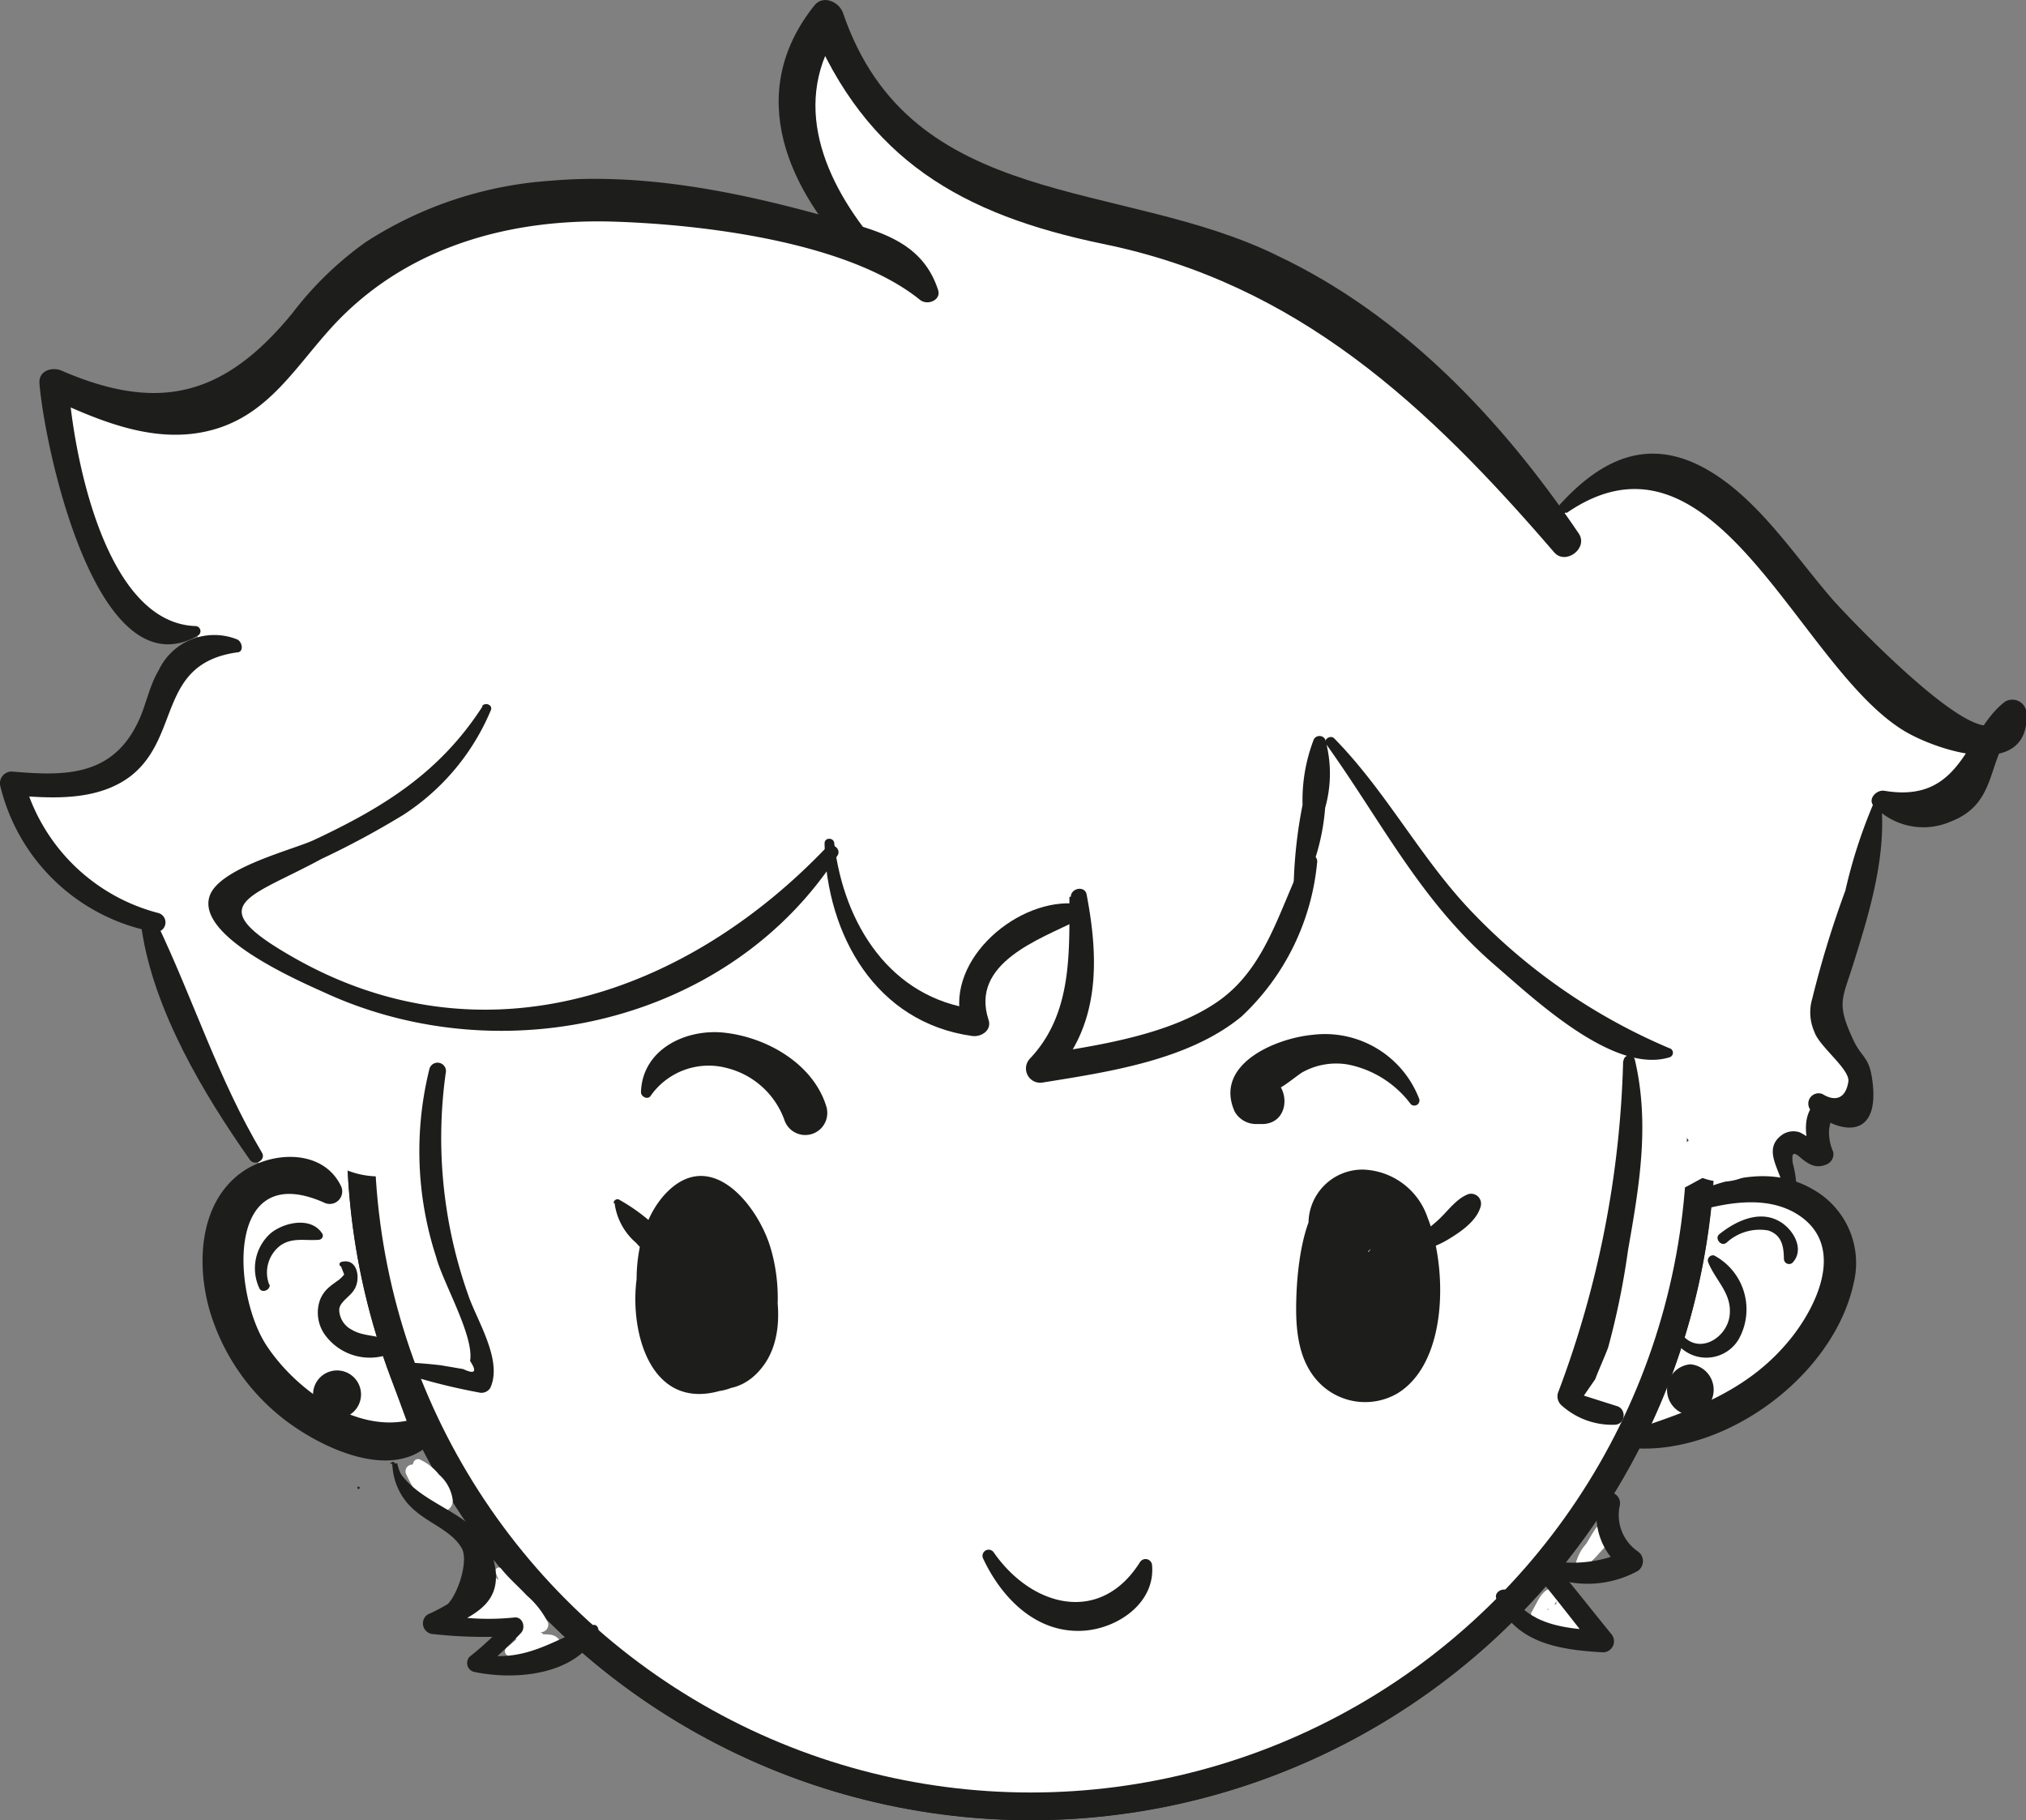 <svg xmlns="http://www.w3.org/2000/svg" viewBox="0 0 102.19 91.82"><rect x="0" y="0" width="102.19" height="91.82" fill="#808080" stroke="none"/><defs><style>.cls-1,.cls-5{fill:#fff;}.cls-2,.cls-3,.cls-4{fill:none;}.cls-2,.cls-3,.cls-5{stroke:#1d1d1b;}.cls-2,.cls-3,.cls-4,.cls-5{stroke-miterlimit:10;}.cls-2,.cls-5{stroke-width:1.4px;}.cls-3,.cls-4{stroke-width:0.25px;}.cls-4{stroke:#fff;}.cls-6{fill:#1d1d1b;}</style></defs><g id="Camada_2" data-name="Camada 2"><g id="Camada_11" data-name="Camada 11"><path class="cls-1" d="M82.5,71.88a34,34,0,0,0,3.14-11.31,7.1,7.1,0,0,1,4.23-.43l.21.07a3.84,3.84,0,0,1,2.76,3,4.8,4.8,0,0,1-.53,2.56,12.25,12.25,0,0,1-9.81,6.81l-.28-.14Z"/><path class="cls-1" d="M24,38.38a33.31,33.31,0,0,0-5.11,12.15,20.9,20.9,0,0,1-7.39-4.1c-.3-.26-.63-.61-.54-1s.41-.52.72-.66c2.43-1.16,5-2.05,7.32-3.38a14.52,14.52,0,0,0,4.27-3.51Z"/><path class="cls-1" d="M90.08,60.21l-.21-.07a7.1,7.1,0,0,0-4.23.43c.1-1.08.15-2.16.15-3.26A33.8,33.8,0,0,0,24,38.38l-.73-.5A14.52,14.52,0,0,1,19,41.39c-2.34,1.33-4.89,2.22-7.32,3.38-.31.14-.64.33-.72.66s.24.74.54,1a20.9,20.9,0,0,0,7.39,4.1,33,33,0,0,0-.69,6.78A33.72,33.72,0,0,0,20.26,69c.39,1.05.83,2.08,1.31,3.08l-.32.16a2.72,2.72,0,0,1-2.43.41,9.74,9.74,0,0,1-7.56-7.8,5.4,5.4,0,0,1,1.07-4.6,3.18,3.18,0,0,1,1.08-.73l-.5-1.19A43.84,43.84,0,0,1,7.56,46.79l.08-.33a9.41,9.41,0,0,1-7-7,14.1,14.1,0,0,0,3.31,0A4.65,4.65,0,0,0,6.8,38.06C8,36.59,7.91,34.23,9.4,33a2.77,2.77,0,0,1,.77-.43l-.34-.77c-.93.75-2.26-.18-3-1.12A19.49,19.49,0,0,1,2.72,19.32c2.79,1.34,6.13,2.46,8.88,1,2-1.06,3.2-3.24,4.72-5,3.16-3.58,8.08-5.22,12.86-5.35s9.48,1.07,14.07,2.37l.25.08a12.33,12.33,0,0,1-3.2-5.34A6.7,6.7,0,0,1,41.69.88a14.39,14.39,0,0,0,8.05,8.79c2.94,1.24,6.2,1.44,9.29,2.25,7.83,2.06,14.11,7.86,19.1,14.29l.71-.54c1.15-1,2.42-2.14,4-2.25,2.21-.16,4,1.71,5.4,3.42s3,3.68,4.55,5.51c1.95,2.36,4.3,4.92,7.36,4.94a1.1,1.1,0,0,0,.35,0c-.15.44-.24.93-.37,1.35a3.58,3.58,0,0,1-5.21,1.82l-.18.24a64.26,64.26,0,0,1-2.61,9.91,1.94,1.94,0,0,0-.16.75c0,.62.59,1,1,1.5a3.14,3.14,0,0,1,.74,3.32.71.71,0,0,1-.18.27c-.27.25-.71.11-1-.11s-.35-.32-.53-.45l-.08.1a2.7,2.7,0,0,0,0,2.26c-.51.32-1-.72-1.57-.63-.4.06-.53.59-.43,1a4,4,0,0,1,.32,1.15Z"/><path class="cls-1" d="M85.64,60.57A34,34,0,0,1,82.5,71.88l-1.07-.5a4.92,4.92,0,0,1-1.94-.59c-.15-.08-.31-.19-.32-.36a.6.6,0,0,1,.17-.37,8.74,8.74,0,0,0,1.37-3.84c.29-1.51.58-3,.86-4.53a23.8,23.8,0,0,0,.59-8.18l.39-.79A30.53,30.53,0,0,1,70.32,42a34.66,34.66,0,0,0-3.17-4.59h-.62a34.38,34.38,0,0,1-1,7.27l.15.05c-.79,2.42-1.81,4.82-3.83,6.29a12.07,12.07,0,0,1-3.71,1.62,42.39,42.39,0,0,1-5.69,1.23,6.62,6.62,0,0,0,2-4.06,17.33,17.33,0,0,0,0-3.81l-.35,0a6.6,6.6,0,0,0-4.31,2.59,2.87,2.87,0,0,0-.54,3,7.72,7.72,0,0,1-5.38-3.08,10.31,10.31,0,0,1-2-5.43,21.11,21.11,0,0,1-14.38,8.29,20.75,20.75,0,0,1-8.61-.86A33.31,33.31,0,0,1,24,38.38a33.8,33.8,0,0,1,61.8,18.93C85.79,58.41,85.74,59.49,85.64,60.57Z"/><path class="cls-1" d="M70.28,66.88c-.14.77-.51,1.67-1.29,1.78a1.37,1.37,0,0,1-1.31-.73,3.43,3.43,0,0,1-.39-1.52,17.21,17.21,0,0,1,.17-4.24,2,2,0,0,1,.33-.94.75.75,0,0,1,.88-.28v.16a1,1,0,0,1,.7.17,2.51,2.51,0,0,1,.84,1.59A10.41,10.41,0,0,1,70.28,66.88Z"/><path class="cls-1" d="M36.1,62.66a6.45,6.45,0,0,1,1.23,4.14,1.66,1.66,0,0,1-.42,1.14,1.06,1.06,0,0,1-1,.21,2,2,0,0,1-.93-.54,3.71,3.71,0,0,1-.93-2.17A5.63,5.63,0,0,1,35,62.57a.72.72,0,0,1,.34-.33C35.62,62.14,35.91,62.4,36.1,62.66Z"/><path class="cls-1" d="M68.68,61.11V61a.75.75,0,0,0-.88.28,2,2,0,0,0-.33.94,17.21,17.21,0,0,0-.17,4.24,3.43,3.43,0,0,0,.39,1.52,1.37,1.37,0,0,0,1.31.73c.78-.11,1.15-1,1.29-1.78a10.41,10.41,0,0,0-.06-4,2.51,2.51,0,0,0-.84-1.59A1,1,0,0,0,68.68,61.11ZM82.22,72.44A33.81,33.81,0,0,1,29.58,82.62a34.17,34.17,0,0,1-8-10.55c-.48-1-.92-2-1.31-3.08a33.72,33.72,0,0,1-2.07-11.68,33,33,0,0,1,.69-6.78,20.75,20.75,0,0,0,8.61.86A21.11,21.11,0,0,0,41.87,43.1a10.31,10.31,0,0,0,2,5.43,7.72,7.72,0,0,0,5.38,3.08,2.87,2.87,0,0,1,.54-3,6.6,6.6,0,0,1,4.31-2.59l.35,0a17.33,17.33,0,0,1,0,3.81,6.62,6.62,0,0,1-2,4.06,42.39,42.39,0,0,0,5.69-1.23,12.07,12.07,0,0,0,3.71-1.62c2-1.47,3-3.87,3.83-6.29l-.15-.05a34.38,34.38,0,0,0,1-7.27h.62A34.66,34.66,0,0,1,70.32,42,30.53,30.53,0,0,0,82.55,52.72l-.39.79a23.8,23.8,0,0,1-.59,8.18c-.28,1.51-.57,3-.86,4.53a8.74,8.74,0,0,1-1.37,3.84.6.6,0,0,0-.17.37c0,.17.17.28.32.36a4.92,4.92,0,0,0,1.94.59l1.07.5ZM35,61.38a4.36,4.36,0,0,0-.81,1.87,7,7,0,0,0-.12.92v.09s0,0,0,0a7.11,7.11,0,0,0-.2,2A3.67,3.67,0,0,0,34.31,68a1.75,1.75,0,0,0,1.5.89,1.78,1.78,0,0,0,1.47-1.1,4.31,4.31,0,0,0,.32-1.89c0-1.73-.39-3.67-1.83-4.62a.63.63,0,0,0-.43-.13A.6.6,0,0,0,35,61.38Z"/><path class="cls-1" d="M35.12,68.2A1.72,1.72,0,0,1,34.27,67a5.81,5.81,0,0,1-.18-1.55A3.71,3.71,0,0,0,35,67.61a2,2,0,0,0,.93.54A.93.93,0,0,1,35.12,68.2Z"/><path class="cls-1" d="M36.1,62.66c-.19-.26-.48-.52-.78-.42a.72.72,0,0,0-.34.33,5.63,5.63,0,0,0-.89,2.87A5.81,5.81,0,0,0,34.27,67a1.72,1.72,0,0,0,.85,1.21.93.93,0,0,0,.83,0,1.06,1.06,0,0,0,1-.21,1.66,1.66,0,0,0,.42-1.14A6.45,6.45,0,0,0,36.1,62.66Zm1.5,3.22a4.31,4.31,0,0,1-.32,1.89,1.78,1.78,0,0,1-1.47,1.1,1.75,1.75,0,0,1-1.5-.89,3.67,3.67,0,0,1-.44-1.75,7.11,7.11,0,0,1,.2-2s0,0,0,0v-.09a7,7,0,0,1,.12-.92A4.36,4.36,0,0,1,35,61.38a.6.6,0,0,1,.34-.25.63.63,0,0,1,.43.13C37.21,62.21,37.6,64.15,37.6,65.88Z"/><path class="cls-2" d="M24,38.38a33.8,33.8,0,0,1,61.8,18.93c0,1.1-.05,2.18-.15,3.26A34,34,0,0,1,82.5,71.88l-.28.56A33.81,33.81,0,0,1,29.58,82.62a34.17,34.17,0,0,1-8-10.55c-.48-1-.92-2-1.31-3.08a33.72,33.72,0,0,1-2.07-11.68,33,33,0,0,1,.69-6.78A33.31,33.31,0,0,1,24,38.38Z"/><path class="cls-3" d="M34.07,64.28a6.42,6.42,0,0,0,0,1.16A3.71,3.71,0,0,0,35,67.61a2,2,0,0,0,.93.54,1.06,1.06,0,0,0,1-.21,1.66,1.66,0,0,0,.42-1.14,6.45,6.45,0,0,0-1.23-4.14c-.19-.26-.48-.52-.78-.42a.72.72,0,0,0-.34.33,5.63,5.63,0,0,0-.89,2.87A5.81,5.81,0,0,0,34.27,67a1.72,1.72,0,0,0,.85,1.21.93.93,0,0,0,.83,0,1.65,1.65,0,0,0,.85-1.37,4.08,4.08,0,0,0-1.07-2.31"/><path class="cls-3" d="M35.22,61.6a7.6,7.6,0,0,0-1.15,2.66s0,0,0,0a7.11,7.11,0,0,0-.2,2A3.67,3.67,0,0,0,34.31,68a1.75,1.75,0,0,0,1.5.89,1.78,1.78,0,0,0,1.47-1.1,4.31,4.31,0,0,0,.32-1.89c0-1.73-.39-3.67-1.83-4.62a.63.63,0,0,0-.43-.13.6.6,0,0,0-.34.25,4.36,4.36,0,0,0-.81,1.87,7,7,0,0,0-.12.92v.09"/><path class="cls-3" d="M68.67,61a.75.75,0,0,0-.88.28,2,2,0,0,0-.33.94,17.21,17.21,0,0,0-.17,4.24,3.43,3.43,0,0,0,.39,1.52,1.37,1.37,0,0,0,1.31.73c.78-.11,1.15-1,1.29-1.78a10.41,10.41,0,0,0-.06-4,2.51,2.51,0,0,0-.84-1.59,1,1,0,0,0-.7-.17.82.82,0,0,0-.82.58"/><path class="cls-3" d="M40.64,56.21a3.78,3.78,0,0,0-1.8-2.32,5.39,5.39,0,0,0-3.49-1,3.17,3.17,0,0,0-2.73,2.16"/><path class="cls-3" d="M63.54,55.51c-.36.17-.42-.54-.16-.85a4.75,4.75,0,0,1,7.92.9"/><path class="cls-3" d="M49.85,78.44a5.61,5.61,0,0,0,4,3.12,3.51,3.51,0,0,0,4-2.6"/><path class="cls-3" d="M31.15,60.69a7.08,7.08,0,0,0,3,2.56h0"/><path class="cls-3" d="M70.9,63a7.46,7.46,0,0,0,3.31-2.33"/><path class="cls-3" d="M21.25,72.23a2.72,2.72,0,0,1-2.43.41,9.74,9.74,0,0,1-7.56-7.8,5.4,5.4,0,0,1,1.07-4.6,3.18,3.18,0,0,1,1.08-.73,2.76,2.76,0,0,1,3.24.61"/><path class="cls-3" d="M85.44,60.64l.2-.07a7.1,7.1,0,0,1,4.23-.43l.21.07a3.84,3.84,0,0,1,2.76,3,4.8,4.8,0,0,1-.53,2.56,12.25,12.25,0,0,1-9.81,6.81"/><path class="cls-3" d="M13.32,64.9a2,2,0,0,1,.47-2.24,2,2,0,0,1,2.28-.3"/><path class="cls-3" d="M17.22,63.81c.39-.14.63.49.41.84s-.63.53-.88.86a1.5,1.5,0,0,0,.58,2,4.35,4.35,0,0,0,2.26.48"/><path class="cls-3" d="M84.66,67.45a1.56,1.56,0,0,0,2.17.41,2.22,2.22,0,0,0,.81-2.21,4,4,0,0,0-1.24-2.11"/><path class="cls-3" d="M86.93,62.46a2.79,2.79,0,0,1,2.22-.74,1.38,1.38,0,0,1,1.09,1.78"/><path class="cls-4" d="M20.79,74.22a8.25,8.25,0,0,0,1.29,1.65"/><path class="cls-4" d="M21,73.71l.18.28c.42.61.83,1.22,1.24,1.84"/><path class="cls-4" d="M24.51,79.77,25,81s0,0,0,0"/><path class="cls-4" d="M23.72,81.61A4.18,4.18,0,0,0,25,81l.25-.19.13-.1"/><path class="cls-4" d="M24.89,80.11c.12.24.25.47.38.7a8,8,0,0,0,1.52,1.76"/><path class="cls-4" d="M25.14,79.28A12.39,12.39,0,0,0,27.26,82"/><path class="cls-4" d="M25.73,83.3A2.27,2.27,0,0,0,27,82.8"/><path class="cls-4" d="M27,82.71l.94.12"/><path class="cls-4" d="M79.14,81.06l.58.3.12.06"/><path class="cls-4" d="M77.49,81.17l.05.06a1.46,1.46,0,0,0,.78.53"/><path class="cls-4" d="M77.38,81.4l.16-.17c.25-.26.5-.53.76-.79"/><path class="cls-4" d="M78.43,81.16a4.07,4.07,0,0,0,.74.51,3.49,3.49,0,0,0,.44.2"/><path class="cls-4" d="M78.8,80.69a1.67,1.67,0,0,0,.37,1,1.62,1.62,0,0,0,.32.32"/><path class="cls-4" d="M79.8,78.74c.11-.14.23-.27.35-.41.25-.31.52-.61.78-.92"/><path class="cls-4" d="M79.63,78.94a1.34,1.34,0,0,0,.11-.14"/><path class="cls-4" d="M79.53,79l.21-.17.06-.06a2.71,2.71,0,0,0,.35-.41,2.81,2.81,0,0,0,.49-1.17"/><path class="cls-3" d="M19.84,68.91l.42.08,4,.76c.21-.15.15-.48.06-.72a58,58,0,0,1-2.29-7.36,16.57,16.57,0,0,1,0-7.64"/><path class="cls-3" d="M82.16,53.51a23.8,23.8,0,0,1-.59,8.18c-.28,1.51-.57,3-.86,4.53a8.74,8.74,0,0,1-1.37,3.84.6.6,0,0,0-.17.37c0,.17.17.28.32.36a4.92,4.92,0,0,0,1.94.59"/><path class="cls-3" d="M24.55,35.75a9.24,9.24,0,0,1-1.29,2.13A14.52,14.52,0,0,1,19,41.39c-2.34,1.33-4.89,2.22-7.32,3.38-.31.14-.64.33-.72.66s.24.74.54,1A20.83,20.83,0,0,0,41.87,43.1L42,43"/><path class="cls-3" d="M41.83,42.58c0,.17,0,.34,0,.52a10.31,10.31,0,0,0,2,5.43,7.72,7.72,0,0,0,5.38,3.08,2.87,2.87,0,0,1,.54-3,6.6,6.6,0,0,1,4.31-2.59"/><path class="cls-3" d="M54.35,45.24c0,.27,0,.53.07.8a17.33,17.33,0,0,1,0,3.81,6.62,6.62,0,0,1-2,4.06,42.39,42.39,0,0,0,5.69-1.23,12.07,12.07,0,0,0,3.71-1.62c2-1.47,3-3.87,3.83-6.29.14-.44.27-.88.4-1.32"/><path class="cls-3" d="M65.48,44.72a34.38,34.38,0,0,0,1-7.27"/><path class="cls-3" d="M67.15,37.44A34.66,34.66,0,0,1,70.32,42,30.53,30.53,0,0,0,82.55,52.72l.14.07a2.31,2.31,0,0,0,1.44.31"/><path class="cls-3" d="M12.91,58.32A43.84,43.84,0,0,1,7.56,46.79"/><path class="cls-3" d="M7.84,46.51l-.2,0a9.41,9.41,0,0,1-7-7,14.1,14.1,0,0,0,3.31,0A4.65,4.65,0,0,0,6.8,38.06C8,36.59,7.91,34.23,9.4,33a2.77,2.77,0,0,1,.77-.43,2.83,2.83,0,0,1,1.68-.07"/><path class="cls-3" d="M9.83,31.83c-.93.75-2.26-.18-3-1.12A19.49,19.49,0,0,1,2.72,19.32c2.79,1.34,6.13,2.46,8.88,1,2-1.06,3.2-3.24,4.72-5,3.16-3.58,8.08-5.22,12.86-5.35s9.48,1.07,14.07,2.37l.25.08c1.33.39,2.74.95,3.29,2.2"/><path class="cls-3" d="M43.79,12.8l-.29-.3a12.33,12.33,0,0,1-3.2-5.34A6.7,6.7,0,0,1,41.69.88a14.39,14.39,0,0,0,8.05,8.79c2.94,1.24,6.2,1.44,9.29,2.25,7.83,2.06,14.11,7.86,19.1,14.29L79,27.28"/><path class="cls-3" d="M100.47,37.24c-.15.44-.24.93-.37,1.35a3.58,3.58,0,0,1-5.21,1.82"/><path class="cls-3" d="M100.47,37.24c.66-.13,1.31-.64,1-1.19C100.91,36.17,100.64,36.66,100.47,37.24Z"/><path class="cls-3" d="M78.84,25.67c1.15-1,2.42-2.14,4-2.25,2.21-.16,4,1.71,5.4,3.42s3,3.68,4.55,5.51c1.95,2.36,4.3,4.92,7.36,4.94a1.1,1.1,0,0,0,.35,0"/><path class="cls-3" d="M94.71,40.65a64.26,64.26,0,0,1-2.61,9.91,1.94,1.94,0,0,0-.16.75c0,.62.59,1,1,1.5a3.14,3.14,0,0,1,.74,3.32.71.71,0,0,1-.18.27c-.27.25-.71.11-1-.11s-.35-.32-.53-.45a.94.94,0,0,0-.33-.2"/><path class="cls-3" d="M90.25,59.69a4,4,0,0,0-.32-1.15c-.1-.38,0-.91.43-1,.59-.09,1.06,1,1.57.63a2.7,2.7,0,0,1,0-2.26"/><path class="cls-3" d="M19.91,73.83a3.16,3.16,0,0,0,1.43,2,21.79,21.79,0,0,1,2.11,1.44,3.11,3.11,0,0,1,1,1.8,2,2,0,0,1-.7,1.89c-.55.42-1.32.46-1.86.9a14.09,14.09,0,0,0,4.1.16,13.51,13.51,0,0,1-1.95,1.83,6.33,6.33,0,0,0,5.51-1.26,5.66,5.66,0,0,0,.44-.4"/><path class="cls-3" d="M75.85,80.56a1.88,1.88,0,0,0,.24.44A3.69,3.69,0,0,0,78,82.39a10.26,10.26,0,0,0,2.87.41l-1.15-1.44-1.34-1.68"/><path class="cls-3" d="M78.61,78.76a.4.4,0,0,0-.34.37,5.42,5.42,0,0,0,4-.4,2.78,2.78,0,0,1-1.15-3"/></g><g id="Camada_2-2" data-name="Camada 2"><circle class="cls-5" cx="51.99" cy="57.32" r="33.8"/><path class="cls-6" d="M34.77,61.15a7.64,7.64,0,0,0-1.89,6.53c.57,2.21,3.13,3.4,4.95,1.73,1.65-1.51,1.64-4.58,1-6.58s-2.82-4.78-5-2.87c-1.88,1.66-2.12,5.2-1.2,7.41s4.07,3.95,5.86,1.54c1.51-2,.54-5.62-.91-7.44a2.64,2.64,0,0,0-3.41-.86,5.29,5.29,0,0,0-1.95,3.31c-.59,2.51.24,7,3.72,6.33s3.33-5.19,1-7.08c-1.24-1-3.87-.1-3.08,1.79a5.22,5.22,0,0,0,.63,1.4c.17.37.48.43.92.17.7.17.91,0,.62-.55.14-.45,0-1,.14-1.49s.92-1.15.06-.55l-1.52.2c-.26,0,0,.09.13.33a8.25,8.25,0,0,1,.34.9c.08.3.06.65.14.94v.49c.88-.08,1.16-.32.83-.7a12.21,12.21,0,0,1-.32-1.7,2.55,2.55,0,0,1,.7-2l-1.28.52c-.76,0-.29-.07,0,.44a3.25,3.25,0,0,1,.39,1A5.25,5.25,0,0,1,36,66.93c-.53,1.43-1.07-1.2-1.06-1.68a8.73,8.73,0,0,1,.82-3.33c.26-.6-.48-1.36-1-.77Z"/><path class="cls-6" d="M69.24,60c-3.16-1.4-3.73,3-3.84,5.11-.07,1.57-.05,3.38,1.1,4.6a3.24,3.24,0,0,0,4,.57c2.57-1.59,2.49-6.4,1.51-8.85A3.56,3.56,0,0,0,68.79,59,2.72,2.72,0,0,0,66,61.69,1.84,1.84,0,0,0,69.14,63a.51.51,0,0,1-.77.15c-.37-.23-.47-.19-.32.11-.1.26.19,1,.22,1.36,0,.17-.22,2.36-.22,2.37l1.16-.53-.09-.55A10.13,10.13,0,0,0,69,64.55c0-.44,0-.88,0-1.33s.41-1.22-.33-1.13c1-.11,1.73-1.61.57-2.12Z"/><path class="cls-6" d="M41.71,55.92c-.61-2.21-3-3.6-5.2-3.83-1.94-.2-4.11.85-4.18,3,0,.23.33.4.48.2a3.57,3.57,0,0,1,3.87-1.41,4.15,4.15,0,0,1,2.9,2.66,1.11,1.11,0,0,0,2.13-.59Z"/><path class="cls-6" d="M63.54,54.26l-.21,0,1.09.63c.07.15,1.06-.69,1.29-.81A3.51,3.51,0,0,1,68,53.7a5.22,5.22,0,0,1,3.16,2,.26.26,0,0,0,.43-.25,5.09,5.09,0,0,0-5.38-3.25c-1.91.18-5,1.51-3.93,3.88a1.24,1.24,0,0,0,1.09.62h.21c1.64.07,1.58-2.35,0-2.5Z"/><path class="cls-6" d="M49.58,78.6c.93,2,2.68,3.8,5.05,3.66,1.74-.1,3.64-1.4,3.48-3.29a.33.33,0,0,0-.61-.17c-2,3.18-5.47,2.27-7.39-.51a.31.31,0,0,0-.53.31Z"/><path class="cls-6" d="M31,60.69a3.17,3.17,0,0,0,1.08,2,3.58,3.58,0,0,0,2.18,1.2.6.6,0,0,0,.42-1,13.92,13.92,0,0,0-1.81-1.21A9.42,9.42,0,0,0,31.2,60.5a.2.2,0,0,0-.25.19Z"/><path class="cls-6" d="M70.9,63.2a4.83,4.83,0,0,0,2.18-.7c.61-.37,1.43-.93,1.61-1.67a.5.5,0,0,0-.73-.55c-.56.25-1,.89-1.46,1.3s-1.11.9-1.68,1.31c-.12.09-.1.32.08.31Z"/><path class="cls-6" d="M21.06,71.52c-2.87,1-6.16-1.39-7.65-3.7-1.68-2.62-2.05-9.36,2.93-7.16a.63.63,0,0,0,.85-.85c-.92-1.88-3.54-1.76-5.06-.63-2.09,1.56-2.22,4.6-1.56,6.91a10.83,10.83,0,0,0,4.64,6.12c1.84,1.16,4.81,2.33,6.56.54.49-.49,0-1.5-.71-1.23Z"/><path class="cls-6" d="M85.57,61.1c1.62-.46,3.61-.8,5.13.18,2.56,1.66.78,5-.75,6.68-2.06,2.3-4.74,3.22-7.58,4.17a.48.48,0,0,0,.13.93c4.66.26,10-3.71,11-8.34a4.26,4.26,0,0,0-2-4.69c-2-1.2-4.25-.67-6.22.21-.49.22-.14,1,.36.86Z"/><path class="cls-6" d="M13.59,64.83a1.71,1.71,0,0,1,.55-2c.61-.43,1.26-.23,1.93-.29.15,0,.28-.17.18-.32-.57-.87-1.94-.56-2.61,0a2.37,2.37,0,0,0-.56,2.76c.12.29.61.08.51-.22Z"/><path class="cls-6" d="M17,71.55a1.21,1.21,0,0,0,0-2.42,1.21,1.21,0,0,0,0,2.42Z"/><path class="cls-6" d="M85.26,71.39a1.29,1.29,0,0,0,0-2.57,1.29,1.29,0,0,0,0,2.57Z"/><path class="cls-6" d="M17.22,63.93l.14.36a1.6,1.6,0,0,1-.41.37c-.1.08-.2.14-.3.23a1.61,1.61,0,0,0-.5.66,1.92,1.92,0,0,0,.19,1.71,2.79,2.79,0,0,0,3.41,1,.32.32,0,0,0,0-.55c-.6-.4-1.39-.26-2-.63a1.16,1.16,0,0,1-.64-1c0-.39.53-.66.74-1,.37-.53.2-1.66-.64-1.42a.12.12,0,0,0,0,.23Z"/><path class="cls-6" d="M84.44,67.57a1.9,1.9,0,0,0,3.25,0,3.08,3.08,0,0,0-1.23-4.24.26.26,0,0,0-.31.32c.37.95,1.23,1.59,1.09,2.72s-1.56,2-2.41.94c-.17-.23-.52.06-.39.29Z"/><path class="cls-6" d="M87.07,62.7a2.47,2.47,0,0,1,2.12-.63c.69.23.78.81.79,1.44a.26.26,0,0,0,.44.18c.64-.69,0-1.73-.7-2.1-1-.55-2.17,0-3,.67-.25.2.08.63.34.44Z"/><path class="cls-1" d="M20.5,74.39a8.23,8.23,0,0,0,.63,1.12c.21.31.51.78.95.74a.39.39,0,0,0,.38-.38c0-.39-.35-.68-.6-.93a6.56,6.56,0,0,1-.77-.89.34.34,0,0,0-.59.34Z"/><path class="cls-1" d="M20.81,73.84a2.82,2.82,0,0,0,.33,1.23A2,2,0,0,0,22,76.18a.56.56,0,0,0,.84-.48,2.06,2.06,0,0,0-.69-1.31,2.72,2.72,0,0,0-1-.78.25.25,0,0,0-.31.23Z"/><path class="cls-1" d="M24,79.9l.4,1.21a.59.59,0,1,0,1.08-.46L25,79.52a.5.5,0,0,0-.92.38Z"/><path class="cls-1" d="M23.72,82.06a2.41,2.41,0,0,0,2.13-.73.77.77,0,0,0-.92-1.2,7.89,7.89,0,0,0-1.52,1.17c-.33.28,0,.72.31.76Z"/><path class="cls-1" d="M24.46,80.37A8,8,0,0,0,25.4,82c.31.4.84,1,1.39,1a.41.41,0,0,0,.4-.4c0-.52-.51-.93-.84-1.3a8.71,8.71,0,0,1-1-1.41c-.33-.58-1.12-.07-.87.51Z"/><path class="cls-1" d="M25,79.32c.43,1.09,1,2.6,2.17,3a.38.38,0,0,0,.47-.47,4.43,4.43,0,0,0-1.07-1.37c-.43-.46-.9-.86-1.3-1.36-.1-.12-.33,0-.27.16Z"/><path class="cls-1" d="M25.6,83.52a1.44,1.44,0,0,0,.46.19,2.46,2.46,0,0,0,.47,0,1.81,1.81,0,0,0,.54-.18.84.84,0,0,0,.47-.52.61.61,0,0,0-.59-.77c-.53,0-.94.53-1.35.83a.25.25,0,0,0,0,.44Z"/><path class="cls-1" d="M27,83a2.72,2.72,0,0,0,.72.22c.2,0,.49-.09.52-.32s-.23-.39-.42-.43a2.38,2.38,0,0,0-.75,0A.26.26,0,0,0,27,83Z"/><path class="cls-1" d="M78.89,81.47a4.68,4.68,0,0,0,.78.38.47.47,0,0,0,.45-.78,4.2,4.2,0,0,0-.74-.43.5.5,0,0,0-.66.18.47.47,0,0,0,.17.65Z"/><path class="cls-1" d="M77.44,81.18a.49.49,0,0,1,0,.11l0,.08a.58.58,0,0,0,0,.29.93.93,0,0,0,.51.54.53.53,0,1,0,.27-1s0,0,0,0l-.1,0-.09,0h-.37l-.09,0s0,0-.08-.06a0,0,0,0,0-.08,0Z"/><path class="cls-1" d="M77.45,81.52c.41-.24,1.26-.57,1.15-1.16a.32.32,0,0,0-.3-.24c-.3,0-.53.29-.67.51l-.38.7a.14.14,0,0,0,.2.19Z"/><path class="cls-1" d="M78.22,81.38a3.59,3.59,0,0,0,1.1.83.39.39,0,0,0,.43,0l0,0a.38.38,0,0,0,.16-.41v0a.45.45,0,0,0-.3-.31,3.27,3.27,0,0,1-1.06-.52c-.29-.21-.6.24-.37.48Z"/><path class="cls-1" d="M78.53,80.62a2.37,2.37,0,0,0,0,.84,1.62,1.62,0,0,0,.38,1,.7.7,0,0,0,1-.07.71.71,0,0,0-.19-1c-.16-.11-.32-.1-.48-.25a1.09,1.09,0,0,1-.23-.47c-.07-.25-.5-.29-.54,0Z"/><path class="cls-1" d="M79.66,79.08a2.24,2.24,0,0,0,.94-.66c.26-.3.62-.59.64-1a.32.32,0,0,0-.4-.31c-.37.09-.62.5-.85.79a2.06,2.06,0,0,0-.5,1,.15.15,0,0,0,.17.18Z"/><path class="cls-1" d="M79.56,79.09a1.68,1.68,0,0,0,.58-.21,2,2,0,0,0,.44-.52,1.51,1.51,0,0,0,.24-1.25.19.19,0,0,0-.34,0c-.21.31-.37.6-.55.92-.08.15-.19.27-.28.41s-.14.36-.22.53a.12.12,0,0,0,.13.17Z"/></g><g id="Camada_10" data-name="Camada 10"><path class="cls-1" d="M17.48,47.8a1.21,1.21,0,0,1-.24.35,1.13,1.13,0,0,0,.26,2,23.14,23.14,0,0,0,6.15.7,1.86,1.86,0,0,0,.93-3.43,6.39,6.39,0,0,0-5-.49L22,49.41a8.09,8.09,0,0,1,1.24-2.36c-.3.56.07-.1.11-.2a1.33,1.33,0,0,0,.13-.58,1.23,1.23,0,0,0-.53-.94c-2-1.52-4.5,1.05-4.77,3-.2,1.4.84,2.92,2.43,2.43a5,5,0,0,1,2.56,0V47.27c-1.88.28-3.77.49-5.66.77l1.37.78a.62.62,0,0,0,.13-.38.84.84,0,0,0-1.52-.64Z"/><path class="cls-1" d="M18.42,45.18l-.9.26.87,2.06a13.32,13.32,0,0,0,4.83-4.72c1-1.43,2.4-3.5,2-5.31a1.75,1.75,0,0,0-1.2-1.2c-2.66-.79-5.29,3.11-6.41,5.1s-2.47,5.75.09,7.15c3,1.64,4.58-1.78,5.29-4a39.22,39.22,0,0,1,2.17-5.67c.63-1.26,1.68-2.24,2.17-3.56a1.22,1.22,0,0,0-.84-1.48c-3.54-1.21-5.16,4.13-6,6.54-.38,1-.7,2.12-1,3.19a17.41,17.41,0,0,1-.51,1.7c.86.86,1.22.7,1.08-.46a9.6,9.6,0,0,1,4.07-5.46l-1.33.17.35.09-1.2-1.2c.06-.64,0-.55-.23.27a15.66,15.66,0,0,1-.7,1.57,20.47,20.47,0,0,1-1.1,1.85c-.92,1.36-2.06,2.55-3,3.88-.65.89.65,2.19,1.54,1.54l.77-.56c.82-.61.38-2.09-.74-1.76Z"/><path class="cls-1" d="M25.26,38.88c-.39.26-1.32,1-1.81.93l.3,2.25c3.11-2.27,5.81-5.23,8.67-7.82,1.61-1.45-.43-3.76-2.21-2.86a28,28,0,0,0-5.15,3.34c-1.46,1.18-3.14,2.5-3.37,4.48-.1.9.94,1.48,1.71,1.3,1.63-.4,2.75-2,4-3a24.31,24.31,0,0,1,4.64-2.92l-2.21-2.87c-2.82,2.52-5.91,5.39-7.78,8.72C21.15,42,24,43,24.31,41.33a4.71,4.71,0,0,1,1.46-1.58c.5-.38.05-1.23-.51-.87Z"/><path class="cls-1" d="M15.84,56.15c.12.64.68.9,1.14,1.29a6.13,6.13,0,0,1,1.07,1.09l1.17-2a2.36,2.36,0,0,1-.84-.23c.17.13-.1-.18,0,0,0-.18,0-.2,0,0a2.46,2.46,0,0,1,0-.28,1.38,1.38,0,0,0-1-1.31,1.41,1.41,0,0,0-1.53.63,2.38,2.38,0,0,0,.49,3,4.31,4.31,0,0,0,2.88,1,1.38,1.38,0,0,0,1-2.33,5.94,5.94,0,0,0-2.3-1.49c-.65-.24-2.24-.38-2,.76Z"/><path class="cls-1" d="M18.75,56.06c1-1.35,1.1-3.09,1.29-4.71s-2.3-1.82-2.66-.36a14.23,14.23,0,0,0-.32,3.85c.05,1.38,2.07,2.13,2.76.74a7.75,7.75,0,0,0,.68-3.19A10.83,10.83,0,0,1,21.29,50,1.35,1.35,0,0,0,20,48.35a2.56,2.56,0,0,0-2.35,2c-.37,1.17.09,2.59-.39,3.69l2.77.75a21.4,21.4,0,0,1,0-3.49l-2.66.36a34.49,34.49,0,0,1,.3,4.06.58.58,0,0,0,1.07.29Z"/><path class="cls-1" d="M18.23,56.46a23.51,23.51,0,0,1,1-5.58c.51-1.65,1.44-3.14,1.93-4.78a.89.89,0,0,0-1.47-.86c-2.79,2.81-3.05,7.69-2.39,11.34.1.56.91.39.94-.12Z"/><path class="cls-1" d="M21.4,37.86l-.11.18L23,37.6l-.26-.12.26,2c1.59-1.9,4.72-3.4,6.81-4.75a1.69,1.69,0,0,0-1.71-2.92c-2.12,1-4.2,2.06-6.29,3.12l2.33,3c4.65-4.45,10.36-7.07,16.52-8.79s13.42-3.9,19.67-2.91L61,21.29c-7.65.49-15.27,1.16-22.88,2.09l.67,4.95c6-.93,13.42-3.29,19.4-1.55,5.68,1.66,11.18,4.55,16.67,6.75L76.11,29A35.33,35.33,0,0,1,61.4,20.82L58.94,24c4.54,1.92,8,4.85,11.43,8.34a1.74,1.74,0,0,0,2.72-2.1c-3-4.77-7.48-7.8-12.59-9.95-1.93-.81-3.33,2.08-2,3.39a43,43,0,0,0,16.31,9.84c3,1,4-3.43,1.27-4.58-5.92-2.49-12.44-6.18-18.79-7.3-6.09-1.07-13.18,1-19.22,1.73-3.17.39-3.23,5.41,0,5,7.61-.86,15.23-1.58,22.88-2.08,2.64-.18,3.65-4.49.67-5C54.2,20.21,46.53,22.69,39.48,25,32.72,27.13,26.38,30,21.4,35.23a1.93,1.93,0,0,0,2.33,3c2-1.15,4.06-2.29,6.06-3.51l-2.05-2.65c-2.08,1.68-5.87,3.53-6.89,6.16a1.27,1.27,0,0,0,.89,1.57l.29,0A1.25,1.25,0,0,0,23.54,39l.05-.21a1.2,1.2,0,0,0-2.19-.92Z"/><path class="cls-1" d="M73.65,31l-.47-1.19c-.36-1.42-2.61-.5-1.84.77,2.81,4.66,7.11,8.62,10.85,12.52,1.74,1.82,4.32-.86,2.73-2.72l-5.83-6.87c-1.56-1.84-4.25.51-3.22,2.49C78,40,79.94,44.15,82.35,48L84.71,45l-2.46-4.28-2.08-.29a28.25,28.25,0,0,0,3.62,13.74,1.71,1.71,0,0,0,3.12-1.32,57.06,57.06,0,0,0-4.77-12.95c-.63-1.21-2.56-.08-1.82,1.07a9.1,9.1,0,0,1,1.75,6c-.4,3,5.54,2.53,3.88-1.05-1.91-4.13-4.32-8.06-6.54-12l-3.22,2.48,6,6.69,2.73-2.72c-3.85-3.81-7.67-8.18-12.2-11.18L72.48,31l.8.23a.23.23,0,0,0,.37-.28Z"/><path class="cls-1" d="M83.86,49.19a39.79,39.79,0,0,1,.53,5c.1,1.4,0,2.49,1,3.6a.88.88,0,0,0,1.24,0c2.1-2.47,0-6.78-1.11-9.3-.43-1-1.83-.24-1.65.7Z"/><path class="cls-1" d="M85.29,59.1a2.71,2.71,0,0,0,3,.1,1.2,1.2,0,0,0,.49-1.5A1.22,1.22,0,0,0,87.38,57c-.59.09-1.24.24-1.86.35a.93.93,0,0,0-.68.79,1,1,0,0,0,.45,1Z"/><path class="cls-1" d="M84.79,60c.6-.3,1.11-.62,1.71-.89a.78.78,0,0,0-.39-1.44,4,4,0,0,0-.71.12,2.23,2.23,0,0,0-.71.46A1.9,1.9,0,0,0,84,59.34a.56.56,0,0,0,.81.63Z"/></g><g id="Camada_7" data-name="Camada 7"><path class="cls-6" d="M19.79,69.1a31,31,0,0,0,4.36,1.14.52.52,0,0,0,.58-.23c.65-1.41-.71-3.44-1.14-4.76a23.72,23.72,0,0,1-1.11-11.11.42.42,0,0,0-.82-.22A17.22,17.22,0,0,0,22,63.41c.33,1.27,1.93,4,1.71,5.24.36.55.25.69-.35.41l-1.12-.19a23.19,23.19,0,0,0-2.35-.16c-.24,0-.26.32-.05.39Z"/><path class="cls-6" d="M81.87,53.51a50.85,50.85,0,0,1-3.29,16.76.61.61,0,0,0,.16.6,3.81,3.81,0,0,0,2.69,1c.56,0,.63-.79.13-.94l-1.67-.53.58-.84c0-.06.56-1.33.65-1.61a39.13,39.13,0,0,0,1-4.91c.57-3.24,1.1-6.34.34-9.59a.29.29,0,0,0-.57.07Z"/><path class="cls-6" d="M24.34,35.63c-2.15,3.34-5,5.1-8.5,6.74-1,.48-4.8,1.4-5.27,2.84-.7,2.14,5,4.48,6,4.95,8.94,4,20.26,1.39,25.67-7,.22-.33-.28-.71-.55-.42-7.07,7.41-17.28,11-26.83,5.59-4.82-2.73-2.33-3,1.35-5a43.39,43.39,0,0,0,4.14-2.23,11.63,11.63,0,0,0,4.41-5.28c.11-.27-.31-.42-.45-.19Z"/><path class="cls-6" d="M41.59,42.58c.11,4.59,2.58,9,7.45,9.68.46.06,1-.29.82-.82-.94-2.87,2.61-4.07,4.45-5,.44-.21.2-.85-.24-.87-3-.13-6.56,3.08-5.5,6.19l.64-.85c-4.32-.55-6.65-4.32-7.13-8.36,0-.31-.5-.33-.49,0Z"/><path class="cls-6" d="M53.94,45.24c0,2.9.13,5.93-2,8.17a.72.72,0,0,0,.69,1.19c3.29-.53,7.33-1.12,10-3.33a12.2,12.2,0,0,0,3.81-7.82c0-.34-.49-.46-.63-.17-1.28,2.54-1.92,5.52-4.37,7.23s-6.15,2.25-9.16,2.71l.7,1.2c2.51-2.59,2.47-5.94,1.83-9.29-.08-.47-.79-.34-.8.11Z"/><path class="cls-6" d="M65.71,44.85a11.13,11.13,0,0,0,1.13-4.1,6.35,6.35,0,0,0,0-3.46.33.33,0,0,0-.57,0,8.52,8.52,0,0,0-.57,3.31,23.83,23.83,0,0,0-.45,4.12.26.26,0,0,0,.48.13Z"/><path class="cls-6" d="M66.92,37.58c2.8,3.92,4.73,7.86,8.45,11.08,2,1.72,6,5.53,8.82,4.68a.24.24,0,0,0,0-.47,29.87,29.87,0,0,1-9.89-6.81c-2.62-2.71-4.34-6.1-7-8.81-.2-.21-.6.08-.42.33Z"/><path class="cls-6" d="M13.21,58.14C11,54.42,9.76,50.43,7.92,46.58c-.22-.47-.83-.11-.77.32.62,4.1,3.11,8.27,5.45,11.6.26.36.84,0,.61-.36Z"/><path class="cls-6" d="M8,46.06a9.5,9.5,0,0,1-6.79-6.7l-.57.75c2,.18,4.33.31,6-1,2.48-2,1.32-5.63,5.31-6.2.37,0,.28-.55,0-.66A3.1,3.1,0,0,0,8,33.82c-.51.85-.65,1.88-1.11,2.75C5.54,39.23,3.1,39.13.6,38.92a.59.59,0,0,0-.58.75A9.84,9.84,0,0,0,7.71,47,.47.47,0,0,0,8,46.06Z"/><path class="cls-6" d="M9.83,31.58c-4.64-.2-6.17-9-6.38-12.26L2.35,20c2.48,1.15,5.26,2.39,8.06,1.76,3.19-.71,4.53-3.4,6.63-5.58,3.67-3.79,8.76-5.16,13.92-5,4.43.14,11.8,1,15.45,3.95.38.3,1.09,0,.9-.52-.82-2.51-3.14-3-5.5-3.65-4.52-1.27-9.35-2.26-14.07-1.84a19.59,19.59,0,0,0-9.29,3.09,17.21,17.21,0,0,0-3.72,3.61C11.29,20,8,20.82,3.09,18.69c-.46-.19-1.14,0-1.1.63.22,3,2.83,15.69,8,12.74a.26.26,0,0,0-.13-.48Z"/><path class="cls-6" d="M44.25,12.35c-2.66-3.12-4.48-7.24-1.81-11l-1.59-.21c2.84,6.94,7.69,9.69,14.77,11.16,9.83,2,16.4,8.16,22.77,15.56.58.67,1.74-.21,1.24-.95-3.89-5.75-8.85-11-15.17-14C56.57,9,45.94,10.69,42.52.65c-.19-.55-1-.93-1.44-.38-3.56,4.46-1.35,9.36,2.26,13,.59.6,1.44-.29.91-.91Z"/><path class="cls-6" d="M79.85,27.59s0,0,0,0a0,0,0,0,0,0,0Z"/><path class="cls-6" d="M79,25.89c7.53-5.22,11.69,7.78,17.08,11,1.69,1,6.27,2.48,6.14-.89a.72.72,0,0,0-1.08-.61c-2,1.5-2.1,5.17-6.09,4.5-.43-.07-.91.48-.48.82a3.44,3.44,0,0,0,3.83.73c2.59-1,1.67-3.5,3.47-4.82l-1.08-.62c-.33,2.81-7.81-5.11-8.4-5.81-1.73-2-3.4-4.54-5.62-6.08-3.1-2.16-5.67-1.31-8.08,1.33-.19.21.06.58.31.4Z"/><path class="cls-6" d="M94.5,40.53a25.56,25.56,0,0,0-1.42,4.39,51,51,0,0,0-1.67,5.45,2.43,2.43,0,0,0,.11,1.69c.25.74,1.8,1.88,1.71,2.5-.14.91-.71,1-1.3.63a.52.52,0,0,0-.52.89c1.72,1.31,3.49,1.2,3-1.77-.16-1-.53-1-.92-1.83-.89-1.9-.56-2.07,0-3.89.79-2.51,1.63-5.29,1.41-7.94,0-.21-.33-.35-.44-.12Z"/><path class="cls-6" d="M90.6,59.69a5.15,5.15,0,0,0-.17-1c-.07-.5,0-.63.37-.31s.77.58,1.27.38a.56.56,0,0,0,.39-.67,2.38,2.38,0,0,1-.2-1.14,8.26,8.26,0,0,0,.14-1,.48.48,0,0,0-.82-.34c-.76.72-.5,2-.13,2.88l.2-.75a3.44,3.44,0,0,0-.87-.62,1,1,0,0,0-.94.16c-.92.71-.07,1.7.07,2.52.08.4.69.29.69-.1Z"/><path class="cls-6" d="M18.08,75.11a.06.06,0,0,0,0-.12c-.07,0-.07.12,0,.12Z"/><path class="cls-6" d="M19.79,73.83A3.19,3.19,0,0,0,21,76.26c.71.6,1.8,1,2.28,1.82.37.62-.16,2.28-.69,2.83a8.18,8.18,0,0,1-1,.52.54.54,0,0,0,.27,1,23.41,23.41,0,0,0,4.1.09l-.33-.78a15.28,15.28,0,0,1-1.94,1.83.46.46,0,0,0,.2.76c2.07.45,5.24.19,6.27-2,.08-.17-.06-.43-.27-.35-2.06.79-3.4,1.9-5.76,1.46l.2.75a19.72,19.72,0,0,0,1.95-1.82c.25-.27.09-.81-.32-.78a12.55,12.55,0,0,1-4-.22l.13,1c1.62-.86,3.4-1.35,2.81-3.66-.67-2.61-4-2.63-5-4.92-.05-.11-.22,0-.22.06Z"/><path class="cls-6" d="M77.73,81.41s0,0,0,0,0,0,0,0Z"/><path class="cls-6" d="M75.48,80.66c.92,2.25,3.23,2.57,5.39,2.69a.56.56,0,0,0,.39-.94c-.82-1-1.66-2.08-2.51-3.1-.44-.53-1.15.22-.75.75.82,1,1.64,2.09,2.49,3.13l.38-.94c-1.7-.07-3.76-.21-4.68-1.89-.21-.37-.88-.11-.71.3Z"/><path class="cls-6" d="M78.61,78.54a1,1,0,0,0-.63.29.42.42,0,0,0,.08.66,5.28,5.28,0,0,0,4.54-.24.6.6,0,0,0,0-1,2.22,2.22,0,0,1-.9-2.3c.14-.7-.92-1-1.09-.3A3.42,3.42,0,0,0,82,79.25v-1a6.46,6.46,0,0,1-3.73.49l.41.31,0-.07c.15-.11.14-.45-.11-.41Z"/></g></g></svg>
